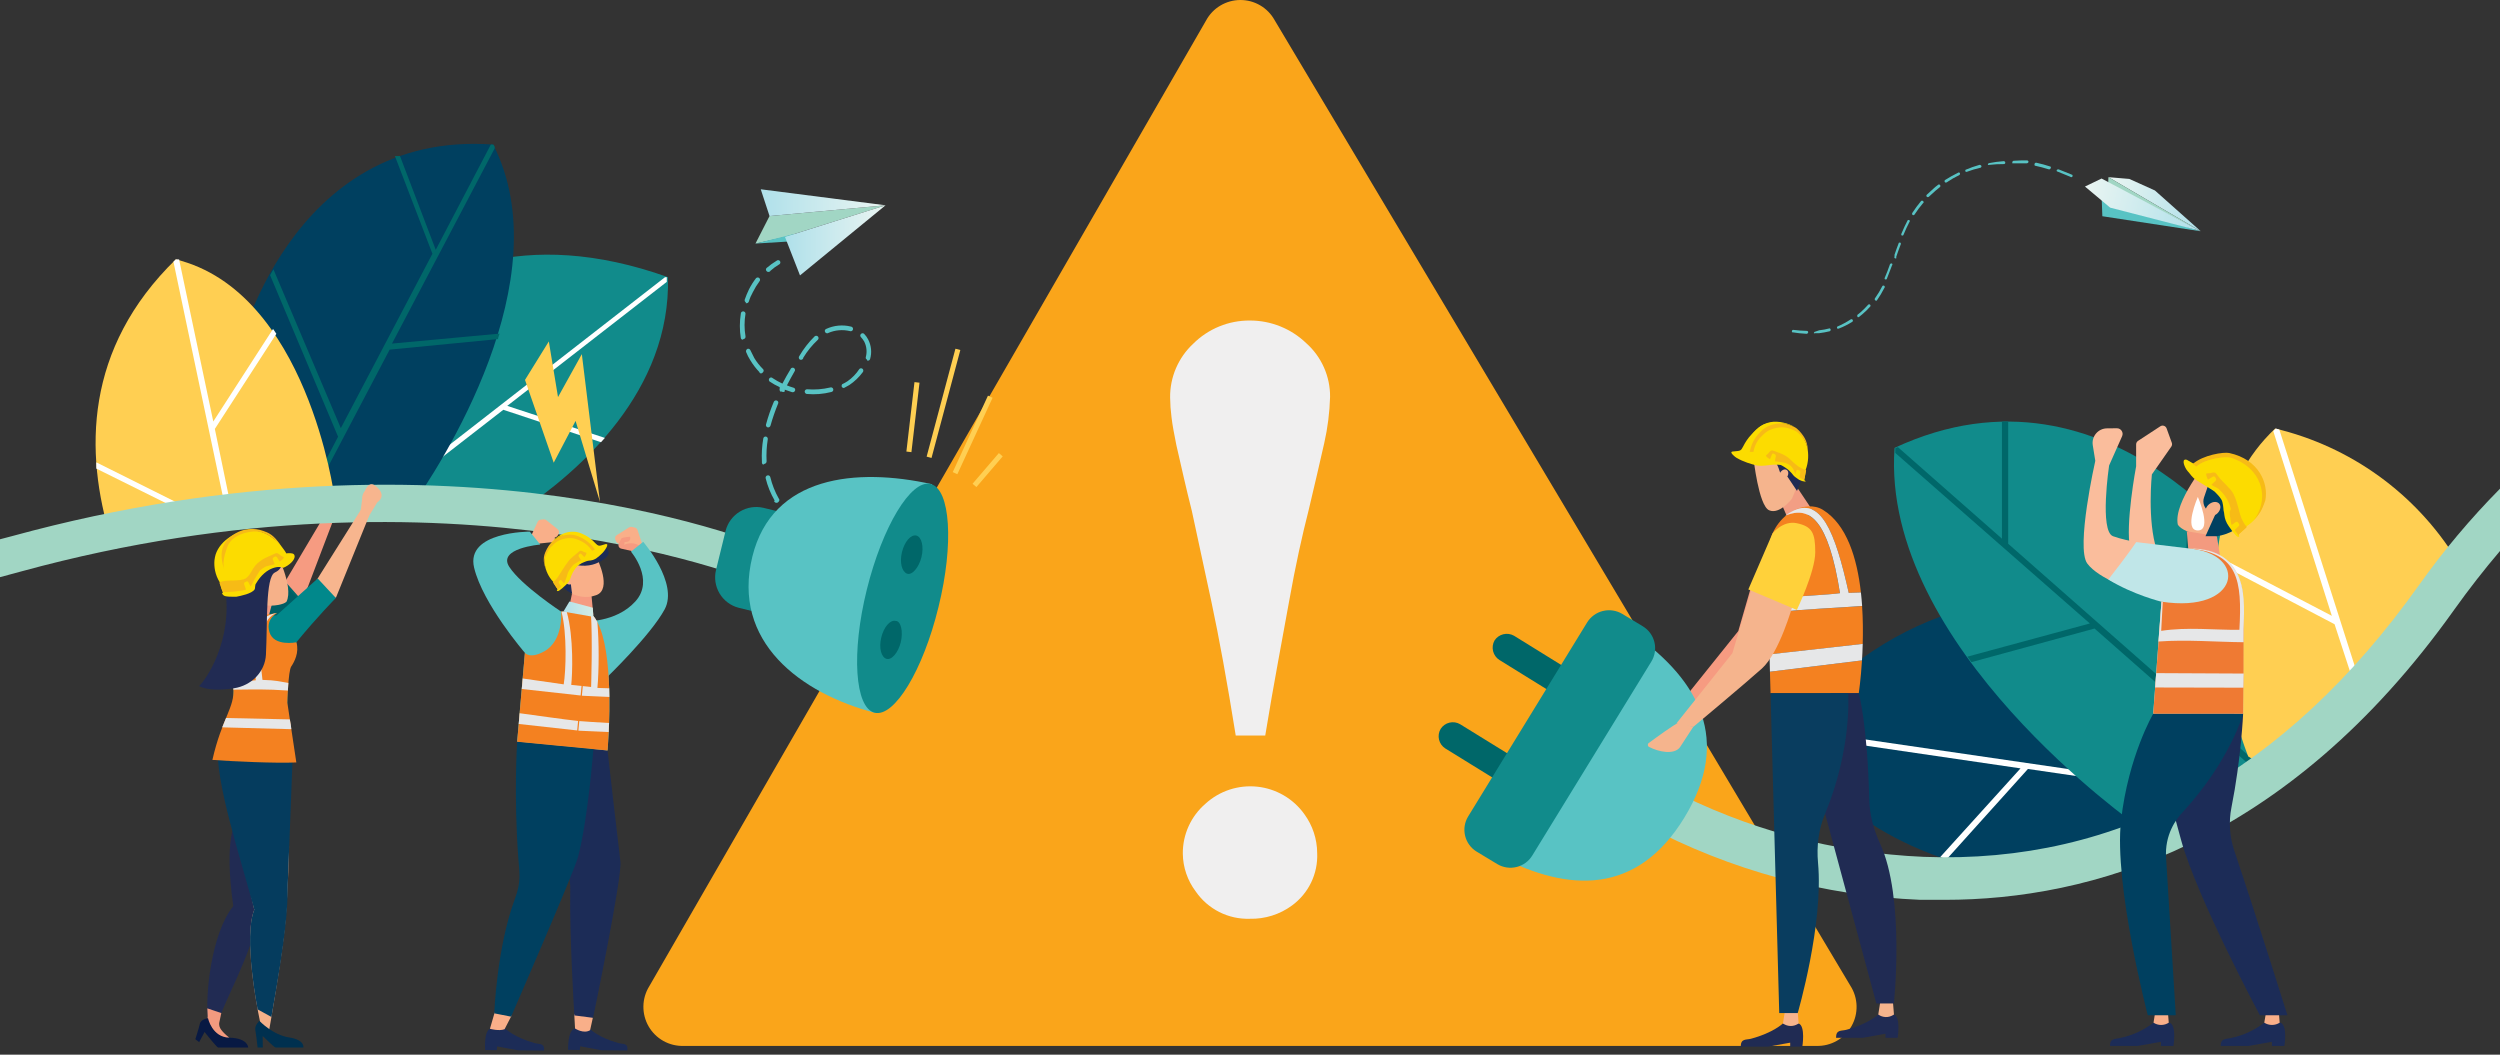 <svg width="128" height="54" viewBox="0 0 128 54" fill="none" xmlns="http://www.w3.org/2000/svg">
<rect x="0" y="0" width="128" height="54" fill="#333333" stroke="none"/>
<path d="M61.75 1.051L33.24 50.501C33.05 50.808 32.947 51.161 32.942 51.522C32.937 51.883 33.029 52.239 33.209 52.551C33.39 52.864 33.652 53.122 33.967 53.298C34.282 53.474 34.639 53.561 35 53.551H93C93.364 53.561 93.724 53.472 94.04 53.293C94.357 53.114 94.62 52.852 94.799 52.535C94.978 52.219 95.067 51.859 95.056 51.495C95.046 51.131 94.937 50.777 94.74 50.471L65.26 1.031C65.086 0.717 64.831 0.455 64.521 0.274C64.211 0.093 63.858 -0.002 63.499 3.24759e-05C63.14 0.002 62.788 0.101 62.48 0.286C62.173 0.471 61.92 0.735 61.75 1.051Z" fill="#FAA51A"/>
<path d="M67 26.131C66.68 27.381 66.33 28.941 66 30.801C65.67 32.661 65.22 34.951 64.78 37.661H63.27C62.83 34.921 62.42 32.661 62.02 30.791C61.62 28.921 61.29 27.401 61.02 26.151C60.87 25.571 60.74 25.001 60.61 24.451L60.23 22.791C60.12 22.231 60.03 21.791 59.98 21.351C59.937 21.019 59.914 20.685 59.91 20.351C59.905 19.836 60.007 19.325 60.21 18.852C60.414 18.378 60.713 17.952 61.09 17.601C61.472 17.22 61.926 16.918 62.425 16.714C62.925 16.509 63.46 16.406 64 16.411C65.074 16.41 66.106 16.826 66.88 17.571C67.268 17.916 67.577 18.34 67.787 18.814C67.998 19.288 68.104 19.802 68.1 20.321C68.077 21.119 67.977 21.913 67.8 22.691C67.58 23.661 67.32 24.791 67 26.131ZM60.56 43.711C60.555 43.225 60.656 42.745 60.857 42.303C61.057 41.86 61.352 41.467 61.72 41.151C62.075 40.826 62.494 40.581 62.951 40.43C63.408 40.28 63.891 40.228 64.369 40.278C64.847 40.328 65.309 40.479 65.725 40.721C66.141 40.963 66.5 41.29 66.78 41.681C67.206 42.261 67.437 42.961 67.44 43.681C67.462 44.199 67.356 44.715 67.131 45.183C66.906 45.65 66.569 46.055 66.15 46.361C65.525 46.821 64.766 47.06 63.99 47.041C63.448 47.059 62.91 46.94 62.426 46.695C61.942 46.451 61.527 46.088 61.22 45.641C60.8 45.084 60.569 44.408 60.56 43.711Z" fill="#F0EFEF"/>
<path d="M107.44 44.091H107.3C108.051 44.044 108.796 43.937 109.53 43.771C110.329 43.446 111.107 43.072 111.86 42.651C112.25 42.381 112.63 42.101 113 41.821L117 35.331C117 35.331 103.33 23.531 91.33 37.411C94.07 42.501 99.58 44.411 104.06 45.031C105.117 44.506 106.264 44.187 107.44 44.091Z" fill="#004060"/>
<path d="M91.34 37.411L91.47 37.271L108.47 39.751L102.68 30.751H103.03L108.89 39.791L113.8 40.501L113.61 40.801L103.83 39.371L99.67 43.991L99.34 43.881L103.45 39.341L91.45 37.581L91.35 37.411H91.34Z" fill="white"/>
<path d="M109.46 42.301L112.66 42.081C114.395 40.775 116.029 39.341 117.55 37.791L115.87 29.271C115.87 29.271 108.17 17.731 97 22.931C96.28 33.101 109.46 42.301 109.46 42.301Z" fill="#118B8B"/>
<path d="M100.73 33.621L100.94 33.901L107.24 32.181L115.66 39.591L115.9 39.371L112 35.931L112.35 25.431L112.04 25.171L111.69 35.651L102.82 27.841V21.581H102.5V27.581L97.17 22.891L97.04 22.951C97.035 23.031 97.035 23.111 97.04 23.191L107 31.921L100.73 33.621Z" fill="#006769"/>
<path d="M116 39.271C116.78 38.541 117.54 37.781 118.28 37.001C120.16 34.901 121.95 32.721 123.77 30.581C124.366 29.865 125.036 29.215 125.77 28.641C123.684 25.269 120.347 22.86 116.49 21.941C110.55 27.511 115.11 38.731 115.11 38.731L116 39.271Z" fill="#FFCF52"/>
<path d="M120.39 34.591L120.63 34.311L116.7 21.991L116.52 21.941L116.39 22.071L119.39 31.531L113.53 28.471V28.811L119.53 31.961L120.39 34.591Z" fill="white"/>
<path d="M89 32.311L89.63 30.131C90.183 30.203 90.61 29.623 90.73 29.141L92.14 29.801C91.846 30.978 91.312 32.081 90.57 33.041C89.65 33.861 86.68 36.131 86.68 36.131L86.12 35.901L89 32.311Z" fill="#F69B81"/>
<path d="M86 36.031C85.856 36.195 85.669 36.316 85.46 36.381C85.12 36.521 84.34 36.601 84.59 36.901C84.87 36.956 85.147 37.026 85.42 37.111C85.713 37.081 85.987 36.954 86.2 36.751L86.72 36.161C86.72 36.161 86.66 35.781 86.66 35.761H86.49C86.34 35.873 86.175 35.964 86 36.031Z" fill="#F69B81"/>
<path d="M85.89 36.221H86.04L86.59 36.071C86.558 35.986 86.521 35.902 86.48 35.821L85.22 35.911C85.22 35.911 85.16 36.061 85.42 36.131C85.57 36.188 85.729 36.218 85.89 36.221Z" fill="#F69B81"/>
<path d="M110.26 52.361C109.76 52.747 109.179 53.014 108.56 53.141C108.31 53.211 108.03 53.141 108.03 53.551H109.45L110.64 53.341V53.551H111.28C111.28 53.551 111.46 52.501 111.08 52.361H110.26Z" fill="#1C2C57"/>
<path d="M110.38 51.611L110.26 52.361C110.376 52.437 110.511 52.478 110.65 52.478C110.789 52.478 110.924 52.437 111.04 52.361L110.98 51.611H110.38Z" fill="#F9AF89"/>
<path d="M115.93 52.361C115.435 52.748 114.856 53.015 114.24 53.141C113.98 53.211 113.7 53.141 113.7 53.551H115.13L116.32 53.341V53.551H116.96C116.96 53.551 117.14 52.501 116.76 52.361H115.93Z" fill="#1C2C57"/>
<path d="M116.06 51.611L115.93 52.361C116.048 52.437 116.185 52.477 116.325 52.477C116.465 52.477 116.602 52.437 116.72 52.361L116.66 51.611H116.06Z" fill="#F9AF89"/>
<path d="M128 25.021C126.486 26.553 125.098 28.205 123.85 29.961C117 39.581 108.48 44.261 98.5 43.871C93.913 43.676 89.427 42.471 85.36 40.341L84.24 42.251C88.588 44.564 93.4 45.869 98.32 46.071C98.733 46.071 99.153 46.071 99.58 46.071C106.94 46.071 117.04 43.331 125.66 31.211C126.413 30.158 127.193 29.158 128 28.211V25.021Z" fill="#A1D6C4"/>
<path d="M78.24 40.071C78.138 40.234 77.977 40.352 77.791 40.399C77.604 40.445 77.406 40.417 77.24 40.321L74 38.321C73.838 38.218 73.723 38.056 73.678 37.869C73.633 37.683 73.663 37.486 73.76 37.321C73.863 37.159 74.025 37.044 74.212 36.999C74.398 36.954 74.595 36.983 74.76 37.081L78 39.081C78.081 39.13 78.151 39.195 78.207 39.271C78.263 39.348 78.303 39.434 78.325 39.526C78.347 39.618 78.351 39.714 78.337 39.807C78.322 39.901 78.289 39.99 78.24 40.071Z" fill="#006769"/>
<path d="M81 35.561C80.894 35.719 80.731 35.831 80.546 35.874C80.36 35.916 80.165 35.887 80 35.791L76.77 33.791C76.608 33.688 76.493 33.527 76.446 33.341C76.4 33.155 76.426 32.958 76.52 32.791C76.625 32.631 76.787 32.517 76.972 32.473C77.158 32.428 77.354 32.456 77.52 32.551L80.75 34.551C80.916 34.653 81.036 34.816 81.082 35.005C81.129 35.194 81.1 35.394 81 35.561Z" fill="#006769"/>
<path d="M76.8 43.861C80.28 45.661 83.8 45.861 86.24 41.861C88.68 37.861 86.96 34.861 83.77 32.541L76.8 43.861Z" fill="#58C3C4"/>
<path d="M76.66 44.241L75.6 43.601C75.305 43.419 75.093 43.127 75.013 42.79C74.932 42.452 74.989 42.097 75.17 41.801L81.26 31.871C81.442 31.576 81.733 31.364 82.07 31.282C82.407 31.2 82.762 31.253 83.06 31.431L84.12 32.071C84.415 32.253 84.627 32.545 84.707 32.882C84.788 33.219 84.731 33.575 84.55 33.871L78.46 43.791C78.371 43.939 78.255 44.068 78.116 44.171C77.978 44.273 77.821 44.348 77.653 44.389C77.486 44.431 77.312 44.44 77.142 44.414C76.971 44.389 76.808 44.33 76.66 44.241Z" fill="#118B8B"/>
<path d="M112.68 11.841L110.33 9.751L109.02 9.161L107.95 9.071L112.68 11.841Z" fill="url(#paint0_linear_19_17725)"/>
<path d="M112.68 11.841L107.94 9.401L107.95 9.071" fill="#A1D6C4"/>
<path d="M107.6 10.231L107.61 10.241L107.64 11.071L112.67 11.841L107.6 10.231Z" fill="#58C3C4"/>
<path d="M106.75 9.551L107.6 9.141L112.65 11.821L108.04 10.631L106.75 9.551Z" fill="url(#paint1_linear_19_17725)"/>
<path d="M93.14 16.911C93.322 16.892 93.503 16.859 93.68 16.811C93.695 16.817 93.709 16.827 93.718 16.84C93.727 16.854 93.732 16.87 93.732 16.886C93.732 16.902 93.727 16.918 93.718 16.932C93.709 16.945 93.695 16.955 93.68 16.961C93.499 17.005 93.315 17.038 93.13 17.061H92.93C92.921 17.065 92.91 17.068 92.9 17.068C92.89 17.068 92.879 17.065 92.87 17.061C92.87 17.041 92.877 17.022 92.89 17.008C92.903 16.993 92.921 16.983 92.94 16.981L93.14 16.911Z" fill="#58C3C4"/>
<path d="M105.4 8.671L106.1 8.951C106.111 8.965 106.118 8.983 106.118 9.001C106.118 9.019 106.111 9.037 106.1 9.051C106.093 9.058 106.086 9.063 106.077 9.066C106.069 9.07 106.059 9.072 106.05 9.072C106.041 9.072 106.031 9.07 106.023 9.066C106.014 9.063 106.007 9.058 106 9.051L105.31 8.771C105.303 8.761 105.299 8.748 105.299 8.736C105.299 8.723 105.303 8.711 105.31 8.701C105.321 8.688 105.335 8.678 105.351 8.673C105.367 8.668 105.384 8.667 105.4 8.671Z" fill="#58C3C4"/>
<path d="M104.17 8.451C104.166 8.442 104.163 8.431 104.163 8.421C104.163 8.411 104.166 8.4 104.17 8.391C104.175 8.371 104.187 8.354 104.203 8.343C104.22 8.332 104.24 8.328 104.26 8.331C104.507 8.385 104.75 8.452 104.99 8.531C105.001 8.544 105.006 8.559 105.006 8.576C105.006 8.592 105.001 8.608 104.99 8.621C104.983 8.639 104.971 8.653 104.954 8.662C104.938 8.671 104.918 8.675 104.9 8.671C104.65 8.591 104.41 8.531 104.18 8.481L104.17 8.451Z" fill="#58C3C4"/>
<path d="M94.76 16.351C94.769 16.346 94.778 16.343 94.787 16.343C94.797 16.341 94.807 16.342 94.816 16.345C94.826 16.348 94.834 16.353 94.842 16.359C94.849 16.365 94.855 16.372 94.86 16.381C94.865 16.39 94.868 16.399 94.868 16.409C94.869 16.418 94.868 16.428 94.866 16.437C94.863 16.446 94.858 16.455 94.852 16.463C94.846 16.47 94.838 16.476 94.83 16.481C94.615 16.616 94.387 16.73 94.15 16.821C94.138 16.828 94.124 16.832 94.11 16.832C94.096 16.832 94.082 16.828 94.07 16.821C94.059 16.807 94.052 16.789 94.052 16.771C94.052 16.753 94.059 16.735 94.07 16.721C94.31 16.618 94.541 16.494 94.76 16.351Z" fill="#58C3C4"/>
<path d="M95.11 16.211C95.103 16.204 95.098 16.197 95.094 16.188C95.091 16.179 95.089 16.17 95.089 16.161C95.089 16.152 95.091 16.142 95.094 16.134C95.098 16.125 95.103 16.117 95.11 16.111L95.27 15.981C95.404 15.862 95.531 15.735 95.65 15.601C95.656 15.594 95.664 15.589 95.673 15.585C95.681 15.582 95.691 15.58 95.7 15.58C95.709 15.58 95.719 15.582 95.727 15.585C95.736 15.589 95.743 15.594 95.75 15.601C95.757 15.607 95.762 15.615 95.766 15.624C95.769 15.632 95.771 15.642 95.771 15.651C95.771 15.66 95.769 15.669 95.766 15.678C95.762 15.687 95.757 15.694 95.75 15.701C95.627 15.841 95.493 15.971 95.35 16.091L95.19 16.221C95.183 16.228 95.176 16.233 95.167 16.236C95.159 16.24 95.149 16.242 95.14 16.242C95.131 16.242 95.121 16.24 95.113 16.236C95.104 16.233 95.097 16.228 95.09 16.221L95.11 16.211Z" fill="#58C3C4"/>
<path d="M96 15.361C95.989 15.348 95.984 15.332 95.984 15.316C95.984 15.3 95.989 15.284 96 15.271C96.143 15.071 96.27 14.86 96.38 14.641C96.386 14.634 96.394 14.629 96.403 14.625C96.412 14.622 96.421 14.62 96.43 14.62C96.439 14.62 96.448 14.622 96.457 14.625C96.466 14.629 96.474 14.634 96.48 14.641C96.487 14.648 96.492 14.655 96.496 14.664C96.499 14.672 96.501 14.682 96.501 14.691C96.501 14.7 96.499 14.71 96.496 14.718C96.492 14.727 96.487 14.734 96.48 14.741C96.366 14.967 96.236 15.184 96.09 15.391C96.074 15.398 96.056 15.399 96.039 15.393C96.022 15.388 96.008 15.376 96 15.361Z" fill="#58C3C4"/>
<path d="M99.31 9.591L99.09 9.771L98.76 10.071C98.745 10.085 98.725 10.093 98.705 10.093C98.684 10.093 98.665 10.085 98.65 10.071C98.643 10.064 98.638 10.057 98.635 10.048C98.631 10.039 98.629 10.03 98.629 10.021C98.629 10.012 98.631 10.002 98.635 9.994C98.638 9.985 98.643 9.977 98.65 9.971L98.99 9.661C99.062 9.592 99.139 9.529 99.22 9.471C99.227 9.463 99.235 9.456 99.244 9.451C99.254 9.447 99.264 9.444 99.275 9.444C99.286 9.444 99.296 9.447 99.306 9.451C99.315 9.456 99.323 9.463 99.33 9.471C99.337 9.48 99.343 9.49 99.346 9.501C99.349 9.512 99.35 9.524 99.348 9.536C99.346 9.547 99.341 9.558 99.335 9.567C99.328 9.577 99.32 9.585 99.31 9.591Z" fill="#58C3C4"/>
<path d="M98.46 10.401C98.301 10.588 98.154 10.785 98.02 10.991C98.013 10.999 98.005 11.006 97.996 11.011C97.986 11.015 97.976 11.018 97.965 11.018C97.954 11.018 97.944 11.015 97.934 11.011C97.925 11.006 97.917 10.999 97.91 10.991C97.901 10.978 97.896 10.962 97.896 10.946C97.896 10.93 97.901 10.914 97.91 10.901C98.049 10.689 98.199 10.486 98.36 10.291C98.374 10.28 98.392 10.274 98.41 10.274C98.429 10.275 98.446 10.281 98.46 10.293C98.474 10.304 98.484 10.32 98.487 10.338C98.491 10.356 98.488 10.375 98.48 10.391L98.46 10.401Z" fill="#58C3C4"/>
<path d="M100.32 8.961C100.098 9.069 99.884 9.192 99.68 9.331C99.666 9.342 99.648 9.348 99.63 9.348C99.612 9.348 99.594 9.342 99.58 9.331C99.568 9.315 99.561 9.296 99.561 9.276C99.561 9.256 99.568 9.237 99.58 9.221C99.793 9.086 100.013 8.962 100.24 8.851C100.247 8.844 100.254 8.839 100.263 8.835C100.271 8.832 100.281 8.83 100.29 8.83C100.299 8.83 100.309 8.832 100.317 8.835C100.326 8.839 100.333 8.844 100.34 8.851C100.352 8.868 100.356 8.889 100.352 8.91C100.349 8.931 100.337 8.949 100.32 8.961Z" fill="#58C3C4"/>
<path d="M101.86 8.441C101.834 8.451 101.806 8.451 101.78 8.441C101.777 8.421 101.781 8.401 101.792 8.384C101.804 8.368 101.821 8.356 101.84 8.351C102.088 8.303 102.338 8.269 102.59 8.251C102.61 8.251 102.629 8.258 102.643 8.271C102.658 8.284 102.668 8.301 102.67 8.321C102.671 8.331 102.671 8.341 102.668 8.351C102.665 8.36 102.66 8.369 102.653 8.377C102.647 8.385 102.639 8.391 102.629 8.395C102.62 8.399 102.61 8.401 102.6 8.401C102.353 8.399 102.106 8.413 101.86 8.441Z" fill="#58C3C4"/>
<path d="M97 13.211C96.993 13.199 96.989 13.185 96.989 13.171C96.989 13.157 96.993 13.143 97 13.131V13.041C97.07 12.841 97.14 12.631 97.22 12.431C97.233 12.422 97.249 12.417 97.265 12.417C97.281 12.417 97.297 12.422 97.31 12.431C97.32 12.446 97.325 12.463 97.325 12.481C97.325 12.499 97.32 12.516 97.31 12.531C97.23 12.731 97.16 12.941 97.09 13.141V13.231C97.075 13.236 97.058 13.237 97.042 13.233C97.026 13.23 97.012 13.222 97 13.211Z" fill="#58C3C4"/>
<path d="M100.72 8.791C100.708 8.798 100.694 8.802 100.68 8.802C100.666 8.802 100.652 8.798 100.64 8.791C100.629 8.777 100.622 8.759 100.622 8.741C100.622 8.723 100.629 8.705 100.64 8.691C100.871 8.593 101.108 8.509 101.35 8.441C101.371 8.439 101.392 8.444 101.41 8.455C101.428 8.466 101.442 8.482 101.45 8.501C101.453 8.521 101.449 8.541 101.438 8.558C101.426 8.574 101.409 8.586 101.39 8.591C101.162 8.641 100.938 8.708 100.72 8.791Z" fill="#58C3C4"/>
<path d="M96.87 13.491C96.877 13.497 96.882 13.505 96.886 13.514C96.889 13.522 96.891 13.532 96.891 13.541C96.891 13.55 96.889 13.559 96.886 13.568C96.882 13.577 96.877 13.584 96.87 13.591C96.77 13.861 96.68 14.081 96.6 14.291C96.586 14.302 96.568 14.309 96.55 14.309C96.532 14.309 96.514 14.302 96.5 14.291C96.493 14.281 96.489 14.268 96.489 14.256C96.489 14.243 96.493 14.231 96.5 14.221C96.59 14.021 96.67 13.801 96.77 13.521C96.782 13.507 96.798 13.497 96.816 13.492C96.833 13.486 96.852 13.486 96.87 13.491Z" fill="#58C3C4"/>
<path d="M92.51 16.941C92.519 16.941 92.528 16.943 92.537 16.946C92.545 16.95 92.553 16.955 92.559 16.961C92.566 16.968 92.571 16.976 92.575 16.984C92.578 16.993 92.58 17.002 92.58 17.011C92.578 17.031 92.569 17.05 92.554 17.065C92.54 17.08 92.52 17.089 92.5 17.091C92.249 17.078 91.998 17.051 91.75 17.011C91.746 17.002 91.743 16.991 91.743 16.981C91.743 16.971 91.746 16.96 91.75 16.951C91.749 16.941 91.751 16.931 91.755 16.922C91.76 16.913 91.766 16.905 91.774 16.899C91.782 16.893 91.791 16.89 91.801 16.888C91.811 16.887 91.821 16.888 91.83 16.891C92.056 16.919 92.283 16.936 92.51 16.941Z" fill="#58C3C4"/>
<path d="M97.76 11.271C97.767 11.277 97.772 11.285 97.776 11.294C97.779 11.302 97.781 11.312 97.781 11.321C97.781 11.33 97.779 11.339 97.776 11.348C97.772 11.357 97.767 11.364 97.76 11.371C97.66 11.571 97.55 11.791 97.45 12.041C97.444 12.048 97.436 12.053 97.427 12.056C97.418 12.06 97.409 12.062 97.4 12.062C97.391 12.062 97.382 12.06 97.373 12.056C97.364 12.053 97.356 12.048 97.35 12.041C97.345 12.03 97.343 12.018 97.343 12.006C97.343 11.994 97.345 11.982 97.35 11.971C97.46 11.711 97.56 11.491 97.67 11.281C97.682 11.27 97.697 11.264 97.713 11.262C97.73 11.26 97.746 11.263 97.76 11.271Z" fill="#58C3C4"/>
<path d="M103.53 8.211H103.79C103.809 8.213 103.827 8.223 103.84 8.238C103.853 8.252 103.86 8.271 103.86 8.291C103.854 8.31 103.842 8.328 103.826 8.34C103.81 8.353 103.79 8.36 103.77 8.361H103.52H103.03C103.03 8.361 103.03 8.361 103.03 8.311C103.03 8.29 103.038 8.269 103.053 8.254C103.068 8.239 103.089 8.231 103.11 8.231L103.53 8.211Z" fill="#58C3C4"/>
<path d="M34.2 14.191C19.42 8.921 14.26 23.431 14.26 23.431L19.49 26.301C21.686 26.301 25.5 26.301 26.438 26.301C29.779 24.08 34.35 19.978 34.2 14.191Z" fill="#118B8B"/>
<path d="M34.2 14.191H34.05L22.48 23.191L22.98 14.081L22.7 14.201L22.19 23.411L18.85 26.011L19.11 26.151L25.77 20.981L30.77 22.641L30.97 22.421L25.97 20.781L34.14 14.431V14.191H34.2Z" fill="white"/>
<path d="M25.25 7.401C14.77 6.641 12.14 18.161 12.14 18.161L13.57 26.471C14.033 26.394 14.501 26.357 14.97 26.361C15.396 26.363 15.819 26.438 16.22 26.581C17.77 26.431 19.31 26.281 20.86 26.231C22.62 23.791 28.75 14.261 25.25 7.401Z" fill="#004060"/>
<path d="M20.07 17.591L25.33 7.591C25.33 7.531 25.33 7.461 25.25 7.401H25.13L22.31 12.791L20.48 7.991H20.34H20.22L22.14 12.991L17.45 21.921L14 13.791C13.94 13.891 13.88 13.991 13.83 14.091L17.31 22.361L15.18 26.421C15.277 26.416 15.373 26.416 15.47 26.421L19.95 17.901L25.5 17.361C25.5 17.271 25.56 17.171 25.58 17.081L20.07 17.591Z" fill="#006769"/>
<path d="M8.83 27.181C9.607 26.868 10.444 26.734 11.28 26.791H11.57C11.763 26.776 11.957 26.776 12.15 26.791H12.26C13.136 26.466 14.067 26.32 15 26.361C15.426 26.363 15.849 26.438 16.25 26.581H16.36L17.12 25.421C17.12 25.421 15.73 14.931 9 13.281C4.32 17.841 4.32 23.161 5.68 27.591C6.673 27.168 7.762 27.027 8.83 27.181Z" fill="#FFCF52"/>
<path d="M12 26.791L11 21.961L14.15 17.091L13.98 16.841L10.92 21.581L9.17 13.281H9.02H9L8.88 13.401L11.7 26.791H12Z" fill="white"/>
<path d="M11.18 26.791L4.93 23.671C4.93 23.771 4.93 23.881 4.93 23.991L10.57 26.791C10.77 26.791 11 26.791 11.18 26.791Z" fill="white"/>
<path d="M46.821 19.564L46.407 23.12L46.665 23.15L47.079 19.594L46.821 19.564Z" fill="#FFCF52"/>
<path d="M48.918 17.854L47.443 23.38L47.694 23.447L49.169 17.921L48.918 17.854Z" fill="#FFCF52"/>
<path d="M50.584 20.257L48.78 24.172L49.016 24.28L50.82 20.366L50.584 20.257Z" fill="#FFCF52"/>
<path d="M51.142 23.197L49.795 24.769L49.992 24.938L51.339 23.366L51.142 23.197Z" fill="#FFCF52"/>
<path d="M17.11 26.511L15.5 30.741L14.48 29.981L16.76 26.141L17.11 26.511Z" fill="#F69B81"/>
<path d="M16.91 25.241C16.809 25.365 16.759 25.522 16.77 25.681L16.7 26.291L16.78 26.391L17.07 26.641L17.53 25.841C17.53 25.841 18.09 25.481 17.39 24.961C17.356 24.939 17.316 24.927 17.275 24.927C17.234 24.927 17.194 24.939 17.16 24.961C17.046 25.021 16.957 25.121 16.91 25.241Z" fill="#F69B81"/>
<path d="M13.55 33.791C14.266 32.836 14.918 31.833 15.5 30.791L14.62 29.791L13.55 30.991V33.791Z" fill="#006769"/>
<path d="M0.61 27.451L0 27.611V29.551L1.11 29.251C23.28 23.191 39.11 29.941 39.25 30.011L40 28.291C39.35 28.001 23.46 21.201 0.61 27.451Z" fill="#A1D6C4"/>
<path d="M43.49 32.501L37.83 31.121C37.419 31.017 37.065 30.755 36.846 30.392C36.627 30.028 36.56 29.593 36.66 29.181L37.15 27.181C37.254 26.769 37.516 26.415 37.879 26.194C38.242 25.974 38.676 25.904 39.09 26.001L44.75 27.391C45.16 27.493 45.514 27.753 45.733 28.114C45.953 28.476 46.02 28.91 45.92 29.321L45.43 31.321C45.328 31.734 45.067 32.09 44.703 32.311C44.34 32.532 43.904 32.6 43.49 32.501Z" fill="#118B8B"/>
<path d="M47.72 24.791C43.85 23.931 39.54 24.351 38.52 28.501C37.45 32.851 40.98 35.501 44.81 36.501L47.72 24.791Z" fill="#58C3C4"/>
<path d="M48.05 31.081C47.26 34.321 45.79 36.741 44.78 36.491C43.77 36.241 43.58 33.421 44.38 30.191C45.18 26.961 46.64 24.531 47.65 24.781C48.66 25.031 48.85 27.851 48.05 31.081Z" fill="#118B8B"/>
<path d="M46.92 27.421C46.64 27.351 46.31 27.731 46.18 28.271C46.05 28.811 46.18 29.271 46.44 29.371C46.7 29.471 47.05 29.051 47.18 28.521C47.31 27.991 47.19 27.491 46.92 27.421Z" fill="#006769"/>
<path d="M45.86 31.791C45.58 31.721 45.25 32.101 45.12 32.641C44.99 33.181 45.12 33.641 45.38 33.731C45.64 33.821 45.99 33.421 46.12 32.881C46.25 32.341 46.13 31.791 45.86 31.791Z" fill="#006769"/>
<g clip-path="url(#clip0_19_17725)">
<path d="M30.192 52.669C30.192 52.669 30.612 53.118 31.669 53.406C31.903 53.47 32.174 53.391 32.119 53.787C31.607 53.781 30.789 53.772 30.789 53.772L29.709 53.57L29.683 53.76L29.086 53.752C29.086 53.752 29.054 52.781 29.419 52.66C29.742 52.663 30.192 52.669 30.192 52.669Z" fill="#1C2C57"/>
<path d="M30.36 52.08L30.213 52.746C29.881 52.952 29.442 52.658 29.442 52.658L29.401 51.91L30.362 52.08H30.36Z" fill="#F9AF89"/>
<path d="M31.106 38.422C31.106 38.422 31.666 43.335 31.765 44.116C31.865 44.897 30.365 52.113 30.365 52.113L29.406 51.989C29.406 51.989 29.153 47.93 29.197 45.534C29.212 44.687 28.834 43.74 28.347 43.024C26.298 40.017 26.478 37.978 26.478 37.978L31.106 38.422Z" fill="#1C2C57"/>
<path d="M32.877 27.848L32.642 27.136C32.621 27.074 32.568 27.027 32.504 27.012L32.351 26.977C32.303 26.966 32.251 26.976 32.209 27.001L31.581 27.396C31.507 27.442 31.475 27.533 31.503 27.616L31.533 27.704C31.548 27.751 31.581 27.789 31.625 27.811L32.456 28.237L32.875 27.849L32.877 27.848Z" fill="#F9AF89"/>
<path d="M32.456 28.236L31.807 28.091C31.694 28.065 31.633 27.941 31.683 27.835L31.809 27.576C31.842 27.506 32.257 27.48 32.257 27.48C32.257 27.48 32.359 27.767 31.975 27.754C31.989 27.805 31.948 27.896 31.948 27.896C31.948 27.896 32.354 27.677 32.759 27.955L32.456 28.236Z" fill="#F69B81"/>
<path d="M32.933 27.742C32.933 27.742 34.751 29.856 34.032 31.195C33.312 32.533 31.022 34.731 31.022 34.731L29.869 31.811C29.869 31.811 31.516 31.908 32.528 30.796C33.541 29.683 32.304 28.242 32.304 28.242L32.934 27.74L32.933 27.742Z" fill="#58C3C4"/>
<path d="M27.213 27.397L27.527 26.716C27.556 26.657 27.612 26.616 27.678 26.608L27.834 26.592C27.884 26.587 27.934 26.601 27.972 26.633L28.551 27.095C28.619 27.149 28.642 27.245 28.604 27.323L28.565 27.406C28.544 27.45 28.507 27.485 28.46 27.502L27.587 27.831L27.215 27.397H27.213Z" fill="#F9AF89"/>
<path d="M27.587 27.831L28.248 27.761C28.365 27.749 28.439 27.631 28.4 27.523L28.304 27.251C28.278 27.178 27.869 27.104 27.869 27.104C27.869 27.104 27.736 27.379 28.118 27.406C28.098 27.455 28.128 27.551 28.128 27.551C28.128 27.551 27.75 27.288 27.316 27.518L27.586 27.831H27.587Z" fill="#F9AF89"/>
<path d="M30.122 31.308C31.657 32.272 31.106 38.422 31.106 38.422L26.478 37.978L26.875 33.426C26.875 33.426 24.716 30.921 24.274 29.064C23.831 27.207 27.127 27.22 27.127 27.22L27.66 27.881C27.66 27.881 25.453 28.065 26.075 29.023C26.698 29.983 28.73 31.314 28.73 31.314L30.122 31.308Z" fill="#58C3C4"/>
<path d="M25.878 52.667C25.878 52.667 26.321 53.118 27.387 53.41C27.622 53.473 27.887 53.394 27.856 53.792C27.347 53.786 26.535 53.778 26.535 53.778L25.451 53.576L25.436 53.768L24.842 53.762C24.842 53.762 24.754 52.784 25.112 52.661C25.433 52.664 25.88 52.669 25.88 52.669L25.878 52.667Z" fill="#1C2C57"/>
<path d="M26.194 51.997L25.834 52.696C25.547 52.805 25.084 52.674 25.084 52.674L25.33 51.827L26.194 51.997Z" fill="#F9AF89"/>
<path d="M29.109 31.238L29.291 30.376L30.282 30.463L30.378 31.482C30.378 31.482 30.365 31.495 30.359 31.503C29.972 31.322 29.538 31.229 29.109 31.238Z" fill="#F69B81"/>
<path d="M28.71 28.712L29 30.055C29.134 30.028 29.238 30.16 29.232 30.291C29.251 30.32 29.265 30.353 29.271 30.388C29.533 30.518 29.995 30.667 30.527 30.472C31.36 30.169 30.571 28.596 30.571 28.596L28.709 28.712H28.71Z" fill="#F9AF89"/>
<path d="M28.165 29.46C27.862 28.874 28.203 28.177 28.395 27.968C28.691 27.65 29.566 27.412 29.906 27.512C30.245 27.613 30.251 27.866 30.368 27.952C30.486 28.039 30.985 28 30.985 28C31.533 28.423 30.653 28.786 30.653 28.786C30.653 28.786 30.186 29.075 29.48 28.922C29.383 28.901 29.278 28.939 29.233 29.026C29.11 29.268 29.292 30.398 29.292 30.398L29.041 30.25C29.041 30.25 28.209 29.547 28.163 29.458L28.165 29.46Z" fill="#1C2C57"/>
<path d="M28.978 29.827C29.039 29.927 29.169 29.957 29.269 29.897C29.369 29.836 29.4 29.706 29.339 29.606C29.278 29.507 29.148 29.477 29.048 29.537C28.948 29.597 28.918 29.727 28.978 29.827Z" fill="#F9AF89"/>
<path d="M30.381 38.353C30.381 38.353 30.106 41.946 29.594 43.877C29.378 44.689 26.168 52.053 26.168 52.053L25.306 51.883C25.306 51.883 25.434 48.504 26.366 46.013C26.695 45.133 26.594 44.683 26.539 43.947C26.298 40.728 26.478 37.978 26.478 37.978L30.381 38.353Z" fill="#004060"/>
<path d="M26.478 37.978L31.106 38.424C31.106 38.424 31.139 38.054 31.165 37.479C31.174 37.337 31.178 37.183 31.184 37.017C31.198 36.62 31.206 36.162 31.198 35.683C31.198 35.538 31.194 35.388 31.189 35.24C31.148 33.972 30.997 32.629 30.583 31.85C30.489 31.669 30.378 31.518 30.251 31.408C30.21 31.367 30.166 31.335 30.122 31.306L29.113 31.312H28.747H28.73C28.73 31.312 28.865 32.796 27.862 33.351C27.122 33.761 26.875 33.425 26.875 33.425L26.762 34.735L26.713 35.273L26.606 36.515L26.559 37.067L26.478 37.977V37.978Z" fill="#F48120"/>
<path fill-rule="evenodd" clip-rule="evenodd" d="M29.839 35.128L30.265 35.173C30.265 35.173 30.345 32.654 30.253 31.409C30.378 31.518 30.491 31.669 30.584 31.852C30.674 32.825 30.671 34.335 30.587 35.222L31.191 35.241C31.197 35.389 31.2 35.538 31.2 35.684L29.792 35.621L29.839 35.13V35.128ZM26.762 34.738L28.862 35.039C28.975 34.351 29.041 32.438 28.747 31.316H29.015C29.386 32.629 29.306 34.57 29.247 35.066L29.775 35.122L29.728 35.61L26.715 35.276L26.763 34.738H26.762Z" fill="#E6E7E8"/>
<path fill-rule="evenodd" clip-rule="evenodd" d="M26.606 36.517C27.569 36.641 28.732 36.821 29.598 36.913L29.551 37.399L26.559 37.067L26.606 36.515V36.517ZM29.662 36.919C29.944 36.949 30.66 36.985 31.184 37.017C31.178 37.182 31.174 37.336 31.165 37.479L29.613 37.411L29.66 36.92L29.662 36.919Z" fill="#E6E7E8"/>
<path d="M30.351 31.116L30.381 31.583L28.845 31.314L29.154 30.797" fill="url(#paint2_linear_19_17725)"/>
<path fill-rule="evenodd" clip-rule="evenodd" d="M31.08 27.967C30.977 28.221 30.732 28.441 30.518 28.596C30.262 28.742 30.207 28.669 30.004 28.742C29.927 28.777 29.862 28.795 29.777 28.839C29.654 28.925 29.631 28.913 29.522 29.031C29.457 29.102 29.304 29.327 29.286 29.402C29.256 29.457 29.233 29.526 29.215 29.584C29.197 29.644 29.163 29.708 29.127 29.767C29.044 29.904 28.912 30.001 28.797 30.11C28.721 30.158 28.581 30.32 28.507 30.244L28.524 30.217C28.532 30.185 28.575 30.176 28.538 30.144C28.482 30.09 28.362 29.868 28.333 29.798C28.074 29.531 27.944 29.204 27.897 28.928C27.897 28.889 27.886 28.84 27.883 28.802C27.833 28.175 28.345 27.515 28.928 27.366C29.122 27.316 29.244 27.291 29.441 27.323C29.532 27.338 29.607 27.358 29.703 27.39C29.789 27.418 29.878 27.464 29.966 27.502C30.15 27.58 30.334 27.699 30.492 27.835C30.654 27.974 30.683 27.958 30.925 27.882C30.972 27.869 31.013 27.849 31.051 27.857C31.122 27.872 31.089 27.922 31.078 27.968L31.08 27.967Z" fill="#FCDC00"/>
<path fill-rule="evenodd" clip-rule="evenodd" d="M28.525 30.212C28.535 30.167 28.554 30.172 28.512 30.111L28.345 29.874C28.31 29.826 28.321 29.836 28.319 29.765L28.331 29.791C28.419 29.733 28.485 29.643 28.56 29.552C28.739 29.282 28.85 29.07 29.095 28.742C29.225 28.568 29.374 28.472 29.536 28.333C29.571 28.302 29.636 28.239 29.675 28.216C29.684 28.212 29.681 28.207 29.698 28.201C29.719 28.194 29.738 28.198 29.762 28.201C29.816 28.21 29.85 28.245 29.9 28.263C29.927 28.272 30.016 28.298 30.032 28.314C30.021 28.384 29.962 28.472 29.918 28.523L29.785 28.387C29.698 28.29 29.659 28.384 29.616 28.446C29.618 28.455 29.63 28.491 29.634 28.502C29.647 28.532 29.704 28.59 29.753 28.68C29.65 28.739 29.548 28.798 29.445 28.858C29.421 28.874 29.383 28.893 29.371 28.905C29.304 28.97 29.248 29.043 29.194 29.121C29.153 29.18 29.118 29.245 29.084 29.312C29.069 29.34 29.06 29.375 29.05 29.409C29.041 29.44 29.033 29.475 29.025 29.507C29.01 29.57 28.989 29.582 28.96 29.686C28.939 29.761 28.915 29.82 28.88 29.877C28.854 29.847 28.762 29.729 28.751 29.72C28.695 29.671 28.68 29.712 28.642 29.742C28.61 29.768 28.592 29.789 28.61 29.839L28.73 30.033C28.695 30.073 28.532 30.205 28.527 30.209L28.525 30.212Z" fill="#F7BB16"/>
<path fill-rule="evenodd" clip-rule="evenodd" d="M30.462 28.13L30.604 27.976C30.301 27.545 29.962 27.397 29.769 27.313C29.488 27.19 29.227 27.219 29.074 27.248C28.748 27.308 28.33 27.601 28.169 27.848C28.45 27.553 28.624 27.45 28.944 27.393C29.094 27.366 29.351 27.34 29.63 27.464C29.822 27.55 30.159 27.698 30.46 28.13H30.462Z" fill="#FCDC00"/>
<path fill-rule="evenodd" clip-rule="evenodd" d="M28.006 29.285C27.907 29.064 27.842 28.809 27.913 28.535C27.951 28.392 28.109 28.106 28.204 28.008C28.471 27.733 28.636 27.634 28.934 27.576C29.075 27.548 29.315 27.518 29.572 27.627C29.75 27.701 30.042 27.81 30.316 28.2L30.46 28.133C30.157 27.701 29.822 27.553 29.63 27.467C29.351 27.343 29.094 27.369 28.944 27.396C28.622 27.453 28.45 27.556 28.169 27.851C28.069 27.956 27.906 28.265 27.869 28.42C27.798 28.718 27.874 28.999 28.006 29.286V29.285Z" fill="#F7BB16"/>
</g>
<g clip-path="url(#clip1_19_17725)">
<path fill-rule="evenodd" clip-rule="evenodd" d="M13.326 33.873C14.557 32.316 15.395 30.822 15.395 30.822L14.465 29.823L13.326 31.077V33.873Z" fill="#005E65"/>
<path fill-rule="evenodd" clip-rule="evenodd" d="M10.65 52.184L11.195 52.273C11.307 51.634 13.004 48.607 13.142 47.035C13.296 45.289 13.725 43.346 13.725 43.346L12.094 42.097C12.094 42.097 11.437 42.833 11.945 46.391C10.804 47.804 10.498 51.012 10.649 52.184H10.65Z" fill="#212B53"/>
<path fill-rule="evenodd" clip-rule="evenodd" d="M11.995 41.54C11.995 41.54 12.424 43.973 13.02 46.577C12.397 48.148 13.347 52.534 13.365 52.519C13.437 52.455 13.764 52.836 13.764 52.836C13.764 52.836 14.456 48.966 14.608 47.22C14.762 45.474 14.799 43.346 14.799 43.346L11.995 41.54Z" fill="#F6B189"/>
<path fill-rule="evenodd" clip-rule="evenodd" d="M13.285 52.273C13.285 52.273 13.025 52.481 13.073 52.747C13.121 53.012 13.188 53.632 13.188 53.632H13.456L13.448 53.053C13.448 53.015 14.02 53.632 14.118 53.632H15.531C15.531 53.632 15.625 53.242 14.795 53.115C13.966 52.99 13.286 52.273 13.286 52.273H13.285Z" fill="#00304F"/>
<path fill-rule="evenodd" clip-rule="evenodd" d="M11.33 51.869L11.221 52.385C11.213 52.502 11.246 52.616 11.317 52.712C11.394 52.818 11.525 52.962 11.742 53.129C11.331 53.254 10.96 52.82 10.764 52.531C10.67 52.392 10.609 52.2 10.634 52.035L10.615 51.628L11.33 51.869Z" fill="#F39A7F"/>
<path fill-rule="evenodd" clip-rule="evenodd" d="M10.65 52.136C10.65 52.136 10.29 52.167 10.231 52.426C10.171 52.684 10 53.208 10 53.208L10.197 53.357L10.474 52.838C10.474 52.838 11.07 53.595 11.165 53.633H12.708C12.708 53.633 12.708 53.152 11.743 53.129C10.854 53.109 10.652 52.136 10.652 52.136H10.65Z" fill="#081943"/>
<path fill-rule="evenodd" clip-rule="evenodd" d="M18.907 26.393L17.194 30.617L16.114 29.858L18.527 26.02L18.907 26.393Z" fill="#F7B58E"/>
<path fill-rule="evenodd" clip-rule="evenodd" d="M18.695 25.115C18.588 25.241 18.532 25.4 18.54 25.561L18.465 26.171L18.553 26.265L18.855 26.519C18.844 26.393 18.83 26.519 18.83 26.519L19.317 25.719C19.317 25.719 19.907 25.362 19.163 24.836C19.093 24.786 18.993 24.773 18.92 24.82C18.734 24.937 18.695 25.115 18.695 25.115Z" fill="#F7B58E"/>
<path fill-rule="evenodd" clip-rule="evenodd" d="M13.727 31.652H12.621L13.063 30.429L13.925 30.928L13.727 31.652Z" fill="#F39A7F"/>
<path fill-rule="evenodd" clip-rule="evenodd" d="M15.193 32.97C15.188 32.94 15.18 32.914 15.174 32.885C16.266 31.554 17.196 30.617 17.196 30.617L16.266 29.619L14.155 31.511H13.534C13.534 31.511 12.698 30.992 11.966 31.704C11.698 31.964 11.521 32.669 11.7 33.415C11.894 34.222 11.956 34.881 11.955 35.383C11.955 36.158 11.806 36.557 11.806 36.557L14.654 37.559C14.654 37.559 14.719 35.772 14.763 34.518C14.763 34.518 14.763 34.515 14.763 34.514C14.771 34.269 14.858 34.036 14.994 33.828C15.151 33.588 15.251 33.296 15.191 32.968L15.193 32.97Z" fill="#01888B"/>
<path fill-rule="evenodd" clip-rule="evenodd" d="M14.114 28.227L12.304 28.825L12.482 30.1C12.485 30.118 12.49 30.135 12.493 30.153C12.528 30.159 12.562 30.165 12.597 30.172C12.604 30.172 12.608 30.176 12.613 30.177C12.618 30.177 12.624 30.179 12.629 30.18C13.047 30.277 13.342 30.604 13.475 30.98C13.733 31.021 13.999 31.021 14.259 30.971C14.437 30.936 14.597 30.884 14.671 30.804C15.052 30.018 14.113 28.227 14.113 28.227H14.114Z" fill="#F6B189"/>
<path fill-rule="evenodd" clip-rule="evenodd" d="M15.004 38.245C14.906 40.623 14.831 42.906 14.733 45.285C14.723 46.545 14.667 47.745 13.897 52.068L13.19 51.681C13.19 51.681 12.447 47.959 13.02 46.576C12.317 43.907 11.017 40.086 11.147 38.105L15.004 38.245Z" fill="#053C5E"/>
<path fill-rule="evenodd" clip-rule="evenodd" d="M15.174 32.885C15.174 32.885 14.014 33.12 13.793 32.357C13.57 31.595 14.323 31.354 14.153 31.385L13.841 31.445L13.291 31.499C12.844 32.747 12.394 33.99 11.947 35.238C12.027 36.226 11.364 36.757 10.875 38.907C11.923 38.984 14.119 39.087 15.172 39.037L14.712 35.98C14.712 35.98 14.754 34.35 14.912 34.122C15.069 33.894 15.329 33.401 15.175 32.885H15.174Z" fill="#F48120"/>
<path fill-rule="evenodd" clip-rule="evenodd" d="M14.765 34.966C14.305 34.895 14.153 34.828 13.438 34.81C13.105 32.131 13.73 31.514 14.177 31.388C12.483 31.648 13.073 33.866 13.094 34.83C13.094 34.833 11.942 34.934 11.939 34.983C11.931 35.119 11.95 35.311 11.95 35.311C13.065 35.301 13.607 35.277 14.739 35.356L14.765 34.966Z" fill="#E6E7E8"/>
<path fill-rule="evenodd" clip-rule="evenodd" d="M14.073 29.313C13.586 29.538 13.7 31.909 13.616 33.524C13.571 34.392 12.881 35.103 11.971 35.241C11.325 35.338 10.617 35.356 10.189 35.125C10.471 34.907 11.995 32.792 11.506 29.992C11.442 29.623 11.434 28.597 12.092 28.04C12.823 27.421 14.331 28.228 14.331 28.228C14.331 28.228 14.743 29.005 14.073 29.313Z" fill="#212B53"/>
<path fill-rule="evenodd" clip-rule="evenodd" d="M15.082 28.456C15.129 28.649 14.81 28.958 14.488 29.077C14.371 28.97 13.635 28.967 13.105 29.881C13.049 29.936 13.075 30.121 13.033 30.182C12.889 30.397 12.334 30.508 12.099 30.553C11.907 30.55 11.5 30.572 11.429 30.464L11.368 30.396C11.387 30.361 11.436 30.32 11.397 30.271C11.344 30.192 11.264 29.901 11.25 29.811C11.009 29.427 10.95 29.011 10.981 28.679C10.993 28.633 10.995 28.574 11.005 28.529C11.146 27.788 12.011 27.17 12.801 27.164C13.062 27.163 13.224 27.169 13.466 27.261C13.576 27.304 13.666 27.349 13.776 27.413C13.876 27.472 13.975 27.55 14.074 27.618C14.283 27.762 14.4 27.965 14.555 28.167C14.715 28.375 14.584 28.33 14.741 28.325C14.896 28.318 15.061 28.319 15.082 28.453V28.456Z" fill="#FCDC00"/>
<path fill-rule="evenodd" clip-rule="evenodd" d="M11.397 30.3L11.288 29.965C11.259 29.899 11.23 29.896 11.253 29.813C11.575 29.647 12.301 29.804 12.604 29.6C12.918 29.339 12.886 29.049 13.305 28.74C13.528 28.576 13.648 28.539 13.9 28.424C13.954 28.4 14.057 28.345 14.114 28.33C14.127 28.327 14.124 28.322 14.148 28.319C14.179 28.316 14.199 28.328 14.228 28.339C14.296 28.366 14.326 28.415 14.384 28.45C14.414 28.468 14.521 28.524 14.534 28.547C14.497 28.624 14.393 28.709 14.323 28.756L14.198 28.561C14.119 28.422 14.039 28.521 13.964 28.58C13.964 28.592 13.967 28.638 13.969 28.65C13.975 28.688 14.028 28.771 14.062 28.892C13.913 28.931 13.861 28.937 13.712 28.977C13.675 28.987 13.623 28.998 13.603 29.008C13.498 29.064 13.403 29.133 13.309 29.207C13.288 29.224 13.105 29.546 13.051 29.629C13.028 29.663 13.009 29.701 12.988 29.737C12.929 29.839 12.906 29.948 12.826 30.021C12.804 29.978 12.724 29.814 12.714 29.802C12.658 29.729 12.624 29.773 12.568 29.798C12.519 29.819 12.488 29.837 12.496 29.901L12.594 30.186C12.485 30.258 11.424 30.361 11.399 30.3H11.397Z" fill="#F7BB16"/>
<path fill-rule="evenodd" clip-rule="evenodd" d="M11.479 29.171C11.394 28.907 11.463 28.491 11.609 28.079C11.666 27.917 11.766 27.657 12.141 27.45C12.411 27.299 12.844 27.178 13.22 27.22C13.458 27.248 13.863 27.387 14.35 27.894C14.006 27.369 13.727 27.27 13.483 27.184C13.039 27.024 12.443 27.009 11.857 27.44C11.237 27.896 11.274 28.545 11.479 29.169V29.171Z" fill="#F7BB16"/>
<path fill-rule="evenodd" clip-rule="evenodd" d="M14.914 37.334L11.376 37.24L11.573 36.762L14.84 36.833C14.885 37.029 14.898 37.167 14.916 37.333L14.914 37.334Z" fill="#E6E7E8"/>
</g>
<path d="M26.88 19.451L28.35 23.691L29.47 21.551L30.72 25.701L29.79 18.131L28.57 20.331L28.1 17.481L26.88 19.451Z" fill="#FFCF52"/>
<path d="M39.4 11.061L38.68 12.471L40.19 12.131L45.34 10.511L39.4 11.061Z" fill="#A1D6C4"/>
<path d="M38.68 12.471L41.24 12.311L40.61 11.991L38.68 12.471Z" fill="#58C3C4"/>
<path d="M39.4 11.061L38.95 9.691L45.34 10.511L39.4 11.061Z" fill="url(#paint3_linear_19_17725)"/>
<path d="M45.34 10.511L40.19 12.131L40.96 14.101L45.34 10.511Z" fill="url(#paint4_linear_19_17725)"/>
<path d="M39.25 13.881C39.239 13.871 39.23 13.858 39.224 13.845C39.219 13.831 39.215 13.816 39.215 13.801C39.215 13.786 39.219 13.771 39.224 13.757C39.23 13.744 39.239 13.731 39.25 13.721C39.409 13.583 39.58 13.46 39.76 13.351C39.782 13.331 39.81 13.32 39.84 13.32C39.87 13.32 39.898 13.331 39.92 13.351C39.931 13.362 39.94 13.375 39.946 13.39C39.952 13.405 39.955 13.42 39.955 13.436C39.955 13.452 39.952 13.467 39.946 13.482C39.94 13.496 39.931 13.51 39.92 13.521C39.752 13.618 39.595 13.732 39.45 13.861C39.441 13.879 39.427 13.894 39.411 13.905C39.394 13.916 39.375 13.923 39.355 13.925C39.336 13.927 39.316 13.924 39.297 13.916C39.279 13.909 39.263 13.896 39.25 13.881Z" fill="#58C3C4"/>
<path d="M41 27.031C40.644 26.811 40.326 26.534 40.06 26.211C40.049 26.2 40.04 26.186 40.034 26.172C40.028 26.157 40.025 26.142 40.025 26.126C40.025 26.11 40.028 26.095 40.034 26.08C40.04 26.065 40.049 26.052 40.06 26.041C40.07 26.03 40.083 26.021 40.096 26.015C40.11 26.009 40.125 26.006 40.14 26.006C40.155 26.006 40.17 26.009 40.184 26.015C40.197 26.021 40.21 26.03 40.22 26.041C40.472 26.342 40.773 26.599 41.11 26.801C41.129 26.825 41.139 26.855 41.139 26.886C41.139 26.917 41.129 26.947 41.11 26.971C41.099 26.99 41.083 27.006 41.063 27.016C41.044 27.027 41.022 27.032 41 27.031ZM39.67 25.641C39.458 25.279 39.3 24.888 39.2 24.481C39.194 24.451 39.2 24.419 39.217 24.393C39.234 24.367 39.26 24.348 39.29 24.341C39.306 24.336 39.322 24.335 39.339 24.337C39.355 24.34 39.37 24.345 39.385 24.354C39.398 24.362 39.411 24.373 39.42 24.386C39.43 24.4 39.437 24.415 39.44 24.431C39.533 24.812 39.677 25.179 39.87 25.521C39.881 25.531 39.89 25.544 39.895 25.557C39.901 25.571 39.904 25.586 39.904 25.601C39.904 25.616 39.901 25.631 39.895 25.645C39.89 25.658 39.881 25.671 39.87 25.681C39.857 25.704 39.837 25.722 39.813 25.733C39.789 25.745 39.762 25.748 39.736 25.744C39.71 25.74 39.686 25.727 39.667 25.709C39.648 25.691 39.635 25.667 39.63 25.641H39.67ZM39.07 23.791C39.053 23.78 39.039 23.765 39.028 23.748C39.018 23.731 39.011 23.711 39.01 23.691V23.631C38.989 23.236 39.013 22.84 39.08 22.451C39.085 22.421 39.101 22.394 39.125 22.375C39.149 22.357 39.18 22.348 39.21 22.351C39.226 22.353 39.241 22.359 39.255 22.367C39.268 22.376 39.28 22.387 39.29 22.4C39.299 22.413 39.306 22.428 39.309 22.443C39.312 22.459 39.313 22.475 39.31 22.491C39.25 22.864 39.23 23.243 39.25 23.621C39.25 23.652 39.239 23.683 39.219 23.706C39.199 23.73 39.171 23.746 39.14 23.751L39.07 23.791ZM39.28 21.871C39.255 21.858 39.236 21.837 39.225 21.812C39.214 21.786 39.212 21.758 39.22 21.731C39.327 21.335 39.46 20.948 39.62 20.571C39.627 20.556 39.636 20.543 39.647 20.532C39.659 20.521 39.673 20.513 39.688 20.508C39.702 20.502 39.718 20.499 39.734 20.5C39.75 20.5 39.766 20.504 39.78 20.511C39.794 20.516 39.807 20.525 39.818 20.535C39.829 20.546 39.837 20.559 39.843 20.573C39.848 20.587 39.851 20.602 39.851 20.617C39.85 20.632 39.846 20.647 39.84 20.661C39.688 21.03 39.558 21.407 39.45 21.791C39.441 21.822 39.42 21.848 39.392 21.865C39.365 21.882 39.332 21.887 39.3 21.881L39.28 21.871ZM39.98 20.061C39.952 20.046 39.931 20.022 39.92 19.992C39.909 19.963 39.909 19.93 39.92 19.901V19.821C39.738 19.74 39.564 19.643 39.4 19.531C39.389 19.52 39.38 19.506 39.374 19.492C39.368 19.477 39.365 19.462 39.365 19.446C39.365 19.43 39.368 19.415 39.374 19.4C39.38 19.385 39.389 19.372 39.4 19.361C39.41 19.35 39.423 19.341 39.436 19.335C39.45 19.329 39.465 19.326 39.48 19.326C39.495 19.326 39.51 19.329 39.524 19.335C39.537 19.341 39.55 19.35 39.56 19.361C39.719 19.468 39.886 19.561 40.06 19.641C40.19 19.391 40.33 19.141 40.5 18.861C40.519 18.842 40.544 18.829 40.57 18.826C40.597 18.823 40.624 18.828 40.647 18.842C40.67 18.856 40.688 18.877 40.698 18.902C40.707 18.928 40.708 18.955 40.7 18.981C40.55 19.251 40.41 19.491 40.29 19.731C40.401 19.777 40.515 19.817 40.63 19.851C40.645 19.854 40.659 19.861 40.671 19.87C40.683 19.879 40.693 19.89 40.7 19.904C40.708 19.917 40.713 19.931 40.714 19.946C40.716 19.961 40.715 19.977 40.71 19.991C40.701 20.022 40.68 20.048 40.652 20.065C40.625 20.082 40.592 20.087 40.56 20.081L40.18 19.951V20.041C40.158 20.061 40.13 20.072 40.1 20.072C40.071 20.072 40.042 20.061 40.02 20.041L39.98 20.061ZM38.89 19.061C38.711 18.876 38.553 18.671 38.42 18.451C38.333 18.315 38.259 18.171 38.2 18.021C38.192 17.99 38.194 17.958 38.207 17.929C38.22 17.9 38.242 17.876 38.27 17.861C38.299 17.851 38.331 17.853 38.359 17.866C38.387 17.879 38.409 17.902 38.42 17.931C38.48 18.061 38.55 18.201 38.62 18.331C38.743 18.535 38.891 18.723 39.06 18.891C39.073 18.901 39.083 18.914 39.09 18.929C39.097 18.944 39.1 18.96 39.1 18.976C39.1 18.992 39.097 19.008 39.09 19.023C39.083 19.038 39.073 19.051 39.06 19.061C39.052 19.076 39.041 19.088 39.028 19.098C39.014 19.108 38.999 19.114 38.982 19.117C38.966 19.12 38.949 19.119 38.933 19.115C38.917 19.11 38.902 19.102 38.89 19.091V19.061ZM41.27 20.161C41.249 20.149 41.231 20.131 41.219 20.11C41.207 20.089 41.2 20.065 41.2 20.041C41.201 20.025 41.206 20.01 41.213 19.996C41.22 19.982 41.23 19.969 41.242 19.959C41.254 19.949 41.268 19.941 41.283 19.936C41.298 19.931 41.314 19.93 41.33 19.931C41.722 19.962 42.117 19.931 42.5 19.841C42.516 19.834 42.533 19.831 42.55 19.832C42.567 19.832 42.584 19.837 42.599 19.844C42.615 19.852 42.628 19.863 42.639 19.876C42.65 19.889 42.658 19.905 42.662 19.921C42.666 19.938 42.667 19.955 42.664 19.972C42.661 19.989 42.655 20.005 42.645 20.019C42.635 20.034 42.623 20.046 42.608 20.054C42.593 20.063 42.577 20.069 42.56 20.071C42.152 20.175 41.729 20.209 41.31 20.171L41.27 20.161ZM38 17.391C37.983 17.385 37.967 17.374 37.955 17.36C37.943 17.346 37.934 17.329 37.93 17.311C37.864 16.897 37.864 16.475 37.93 16.061C37.93 16.029 37.943 15.999 37.965 15.976C37.988 15.954 38.018 15.941 38.05 15.941C38.082 15.941 38.112 15.954 38.135 15.976C38.157 15.999 38.17 16.029 38.17 16.061C38.105 16.445 38.105 16.837 38.17 17.221C38.173 17.237 38.172 17.253 38.169 17.268C38.166 17.284 38.159 17.299 38.15 17.312C38.14 17.325 38.128 17.336 38.115 17.345C38.101 17.353 38.086 17.358 38.07 17.361C38.061 17.371 38.05 17.378 38.038 17.384C38.026 17.389 38.013 17.391 38 17.391ZM43.12 19.841C43.101 19.817 43.091 19.787 43.091 19.756C43.091 19.725 43.101 19.695 43.12 19.671C43.214 19.629 43.304 19.578 43.39 19.521C43.633 19.353 43.84 19.139 44 18.891C44.011 18.88 44.024 18.871 44.039 18.865C44.054 18.859 44.069 18.856 44.085 18.856C44.101 18.856 44.116 18.859 44.131 18.865C44.146 18.871 44.159 18.88 44.17 18.891C44.19 18.915 44.202 18.945 44.202 18.976C44.202 19.007 44.19 19.037 44.17 19.061C43.982 19.314 43.752 19.534 43.49 19.711L43.2 19.871C43.181 19.866 43.164 19.855 43.15 19.841H43.12ZM40.93 18.391C40.91 18.367 40.898 18.337 40.898 18.306C40.898 18.275 40.91 18.244 40.93 18.221C41.145 17.855 41.407 17.518 41.71 17.221C41.734 17.2 41.765 17.189 41.797 17.191C41.829 17.193 41.859 17.207 41.88 17.231C41.901 17.255 41.912 17.286 41.91 17.318C41.908 17.35 41.894 17.38 41.87 17.401C41.583 17.669 41.334 17.975 41.13 18.311C41.128 18.333 41.12 18.355 41.107 18.373C41.094 18.391 41.076 18.405 41.055 18.413C41.034 18.422 41.011 18.424 40.989 18.42C40.967 18.416 40.947 18.406 40.93 18.391ZM38.19 15.481C38.165 15.468 38.146 15.447 38.135 15.422C38.124 15.396 38.122 15.368 38.13 15.341C38.193 15.16 38.266 14.983 38.35 14.811C38.452 14.61 38.573 14.419 38.71 14.241C38.721 14.23 38.734 14.221 38.749 14.215C38.764 14.209 38.779 14.206 38.795 14.206C38.811 14.206 38.826 14.209 38.841 14.215C38.856 14.221 38.869 14.23 38.88 14.241C38.891 14.252 38.9 14.265 38.906 14.28C38.912 14.294 38.915 14.31 38.915 14.326C38.915 14.342 38.912 14.357 38.906 14.372C38.9 14.386 38.891 14.4 38.88 14.411C38.755 14.581 38.644 14.762 38.55 14.951C38.462 15.106 38.391 15.27 38.34 15.441C38.329 15.472 38.306 15.498 38.276 15.513C38.246 15.528 38.212 15.531 38.18 15.521L38.19 15.481ZM44.39 18.411C44.377 18.407 44.366 18.399 44.356 18.39C44.346 18.382 44.338 18.371 44.333 18.359C44.327 18.346 44.324 18.333 44.324 18.32C44.323 18.307 44.325 18.293 44.33 18.281C44.401 18.017 44.372 17.736 44.25 17.491C44.202 17.408 44.145 17.331 44.08 17.261C44.069 17.251 44.06 17.238 44.054 17.224C44.049 17.211 44.045 17.196 44.045 17.181C44.045 17.166 44.049 17.151 44.054 17.137C44.06 17.124 44.069 17.111 44.08 17.101C44.09 17.088 44.103 17.078 44.118 17.071C44.133 17.064 44.149 17.061 44.165 17.061C44.181 17.061 44.197 17.064 44.212 17.071C44.227 17.078 44.24 17.088 44.25 17.101C44.331 17.183 44.398 17.278 44.45 17.381C44.61 17.689 44.646 18.047 44.55 18.381C44.545 18.396 44.538 18.41 44.528 18.422C44.518 18.434 44.505 18.445 44.492 18.452C44.478 18.459 44.462 18.464 44.447 18.466C44.431 18.467 44.415 18.465 44.4 18.461L44.39 18.411ZM42.3 17.051C42.286 17.047 42.273 17.039 42.263 17.028C42.252 17.018 42.244 17.005 42.24 16.991C42.233 16.977 42.23 16.962 42.229 16.947C42.229 16.932 42.232 16.917 42.237 16.903C42.243 16.889 42.251 16.876 42.262 16.865C42.273 16.855 42.286 16.846 42.3 16.841C42.697 16.657 43.145 16.615 43.57 16.721C43.587 16.723 43.603 16.729 43.618 16.737C43.633 16.746 43.645 16.758 43.655 16.772C43.665 16.787 43.671 16.803 43.674 16.82C43.677 16.837 43.676 16.854 43.672 16.87C43.668 16.887 43.66 16.902 43.649 16.916C43.638 16.929 43.625 16.94 43.609 16.948C43.594 16.955 43.577 16.959 43.56 16.96C43.543 16.961 43.526 16.957 43.51 16.951C43.139 16.863 42.749 16.898 42.4 17.051C42.385 17.061 42.368 17.066 42.35 17.066C42.332 17.066 42.315 17.061 42.3 17.051Z" fill="#58C3C4"/>
<path d="M41.64 27.321C41.614 27.31 41.593 27.289 41.582 27.263C41.571 27.237 41.57 27.207 41.58 27.181C41.585 27.166 41.592 27.152 41.602 27.14C41.612 27.127 41.624 27.117 41.638 27.11C41.652 27.102 41.668 27.098 41.683 27.096C41.699 27.095 41.715 27.096 41.73 27.101C41.913 27.154 42.1 27.188 42.29 27.201C42.322 27.201 42.352 27.213 42.375 27.236C42.397 27.259 42.41 27.289 42.41 27.321C42.407 27.354 42.393 27.384 42.369 27.406C42.344 27.429 42.313 27.441 42.28 27.441C42.07 27.43 41.861 27.393 41.66 27.331L41.64 27.321Z" fill="#58C3C4"/>
<g clip-path="url(#clip2_19_17725)">
<path d="M91.234 25.844L91.644 26.789L92.848 26.204L91.81 24.651L91.234 25.844Z" fill="#F29E84"/>
<path d="M89.776 23.438C89.776 23.438 90.041 25.89 90.579 26.126C91.116 26.363 91.749 25.534 91.749 25.534L92.352 24.082L90.438 23.225L89.776 23.438Z" fill="#F5B48D"/>
<path d="M89.6 22.485C89.6 22.485 89.316 23.803 90.496 23.422C90.83 23.429 91.01 23.778 91.104 24.087C91.213 24.446 91.249 24.171 91.524 24.416L92.005 25.133C92.005 25.133 93.11 22.974 91.62 22.324C90.13 21.673 89.6 22.485 89.6 22.485Z" fill="#202B53"/>
<path d="M91.437 24.041C91.324 24.009 91.184 24.1 91.124 24.242C91.064 24.384 91.107 24.524 91.22 24.556C91.333 24.588 91.473 24.498 91.533 24.356C91.593 24.213 91.55 24.073 91.437 24.041Z" fill="#F5B48D"/>
<path d="M95.334 33.812L90.621 34.391C90.64 35.061 90.652 35.492 90.652 35.492H95.169C95.169 35.492 95.272 34.814 95.334 33.813V33.812Z" fill="#F48120"/>
<path d="M95.279 30.334C95.081 28.571 94.552 26.853 93.332 26.103C92.896 25.833 92.272 25.869 91.719 26.204C93.218 25.376 93.955 27.205 94.655 30.357C94.655 30.357 94.988 30.347 95.279 30.334Z" fill="#F48120"/>
<path d="M90.541 31.428C90.561 32.16 90.582 32.878 90.599 33.504L95.371 32.969C95.388 32.366 95.385 31.701 95.339 31.028C94.184 31.118 92.116 31.205 91.324 31.319C91.451 31.074 91.506 30.973 91.682 30.576C92.115 30.519 93.649 30.452 94.207 30.372C93.608 26.601 92.657 25.909 91.466 26.377C91.186 26.603 90.938 26.91 90.758 27.301C90.351 28.201 90.495 29.845 90.539 31.429L90.541 31.428Z" fill="#F48120"/>
<path d="M96.165 51.943C96.165 51.943 95.666 52.425 94.526 52.727C94.275 52.793 94.005 52.704 94.005 53.134H95.387L96.536 52.928V53.134H97.159C97.159 53.134 97.332 52.078 96.969 51.943H96.165Z" fill="#202B53"/>
<path d="M96.288 51.184L96.167 51.943C96.394 52.107 96.692 52.117 96.928 51.97L96.971 51.943L96.909 51.184H96.29H96.288Z" fill="#F5B48D"/>
<path d="M95.171 35.492C95.171 35.492 95.614 37.072 95.705 40.932C95.724 41.712 95.927 42.473 96.254 43.177C97.552 45.972 96.966 51.376 96.966 51.376H96.069L92.482 38.098L93.745 35.492H95.173H95.171Z" fill="#202B53"/>
<path d="M91.287 52.4C91.287 52.4 90.787 52.882 89.648 53.184C89.397 53.25 89.126 53.161 89.126 53.591H90.508L91.658 53.385V53.591H92.279C92.279 53.591 92.451 52.535 92.089 52.4H91.285H91.287Z" fill="#202B53"/>
<path d="M91.408 51.641L91.287 52.4C91.514 52.564 91.812 52.574 92.048 52.427L92.091 52.4L92.029 51.641H91.41H91.408Z" fill="#F5B48D"/>
<path d="M90.652 35.492L91.097 51.87H92.043C92.043 51.87 93.374 47.316 93.083 44.172C93.004 43.317 93.114 42.455 93.442 41.668C94.846 38.286 94.624 35.493 94.624 35.493H90.654L90.652 35.492Z" fill="#093D5F"/>
<path fill-rule="evenodd" clip-rule="evenodd" d="M90.599 33.502C90.608 33.828 90.614 34.128 90.621 34.391L95.334 33.812C95.349 33.55 95.365 33.268 95.371 32.967L90.599 33.502Z" fill="#E6E7E8"/>
<path fill-rule="evenodd" clip-rule="evenodd" d="M91.326 31.317C92.116 31.204 94.186 31.116 95.341 31.026C95.325 30.797 95.305 30.564 95.279 30.332C94.99 30.345 94.655 30.357 94.655 30.356C93.957 27.204 93.218 25.372 91.719 26.203C91.711 26.206 91.706 26.21 91.697 26.215C91.618 26.26 91.541 26.315 91.468 26.375C92.659 25.908 93.609 26.599 94.208 30.37C93.651 30.452 92.116 30.519 91.683 30.574C91.507 30.969 91.451 31.072 91.326 31.317Z" fill="#E6E7E8"/>
<path fill-rule="evenodd" clip-rule="evenodd" d="M91.391 26.407C91.417 26.395 91.442 26.386 91.468 26.375C91.541 26.315 91.618 26.26 91.697 26.215C91.564 26.276 91.434 26.382 91.391 26.407Z" fill="#E6E7E8"/>
<path fill-rule="evenodd" clip-rule="evenodd" d="M88.918 23.444C89.278 23.655 89.65 23.758 89.949 23.833C90.289 23.881 90.548 23.805 90.799 23.792C90.898 23.796 90.975 23.785 91.087 23.797C91.256 23.837 91.061 23.755 91.23 23.835C91.331 23.883 91.596 24.064 91.649 24.14C91.706 24.187 91.781 24.286 91.824 24.341C91.87 24.4 91.916 24.423 91.981 24.473C92.132 24.587 92.092 24.558 92.265 24.628C92.267 24.628 92.537 24.702 92.424 24.617C92.402 24.585 92.351 24.596 92.378 24.542C92.414 24.457 92.445 24.155 92.446 24.066C92.607 23.652 92.604 23.23 92.532 22.903C92.515 22.86 92.504 22.8 92.491 22.757C92.265 22.037 91.422 21.534 90.727 21.632C90.496 21.664 90.356 21.692 90.156 21.817C90.065 21.874 89.992 21.931 89.903 22.009C89.822 22.08 89.747 22.171 89.668 22.253C89.504 22.423 89.359 22.638 89.249 22.86C89.136 23.088 89.097 23.083 88.803 23.109C88.746 23.115 88.694 23.113 88.656 23.138C88.586 23.186 88.834 23.401 88.914 23.444H88.918Z" fill="#FCDC00"/>
<path fill-rule="evenodd" clip-rule="evenodd" d="M92.419 24.612C92.388 24.565 92.369 24.58 92.39 24.492L92.465 24.155C92.482 24.085 92.475 24.101 92.445 24.021V24.055C92.323 24.032 92.214 23.959 92.094 23.893C91.603 23.549 91.683 23.385 90.951 23.131C90.9 23.113 90.802 23.072 90.749 23.065C90.737 23.065 90.739 23.058 90.719 23.06C90.691 23.06 90.674 23.074 90.65 23.09C90.596 23.125 90.575 23.179 90.529 23.22C90.505 23.243 90.418 23.312 90.411 23.335C90.454 23.408 90.556 23.477 90.625 23.515L90.709 23.303C90.76 23.156 90.844 23.243 90.915 23.293C90.917 23.305 90.921 23.349 90.921 23.364C90.921 23.403 90.885 23.492 90.871 23.616C91.008 23.636 91.145 23.655 91.28 23.675C91.757 23.758 91.837 24.041 91.923 24.285C91.937 24.24 91.966 24.117 91.972 24.103C92.012 24.023 92.046 24.062 92.101 24.08C92.147 24.094 92.176 24.11 92.178 24.174L92.135 24.443C92.192 24.473 92.414 24.608 92.421 24.612H92.419Z" fill="#F7BB16"/>
<path fill-rule="evenodd" clip-rule="evenodd" d="M89.588 23.133L89.366 23.026C89.501 22.411 89.757 22.181 89.928 22C90.178 21.737 90.471 21.65 90.647 21.614C91.023 21.534 91.605 21.669 91.885 21.872C91.453 21.671 91.222 21.636 90.85 21.717C90.676 21.755 90.389 21.842 90.142 22.107C89.973 22.288 89.722 22.517 89.586 23.133H89.588Z" fill="#FCDC00"/>
<path fill-rule="evenodd" clip-rule="evenodd" d="M92.57 23.346C92.58 23.056 92.535 22.743 92.337 22.471C92.233 22.329 92.065 22.13 91.918 22.062C91.509 21.877 91.288 21.842 90.939 21.913C90.775 21.945 90.505 22.021 90.274 22.258C90.117 22.421 89.892 22.585 89.771 23.14L89.586 23.131C89.722 22.516 89.973 22.286 90.142 22.105C90.389 21.842 90.676 21.753 90.85 21.716C91.222 21.636 91.454 21.671 91.885 21.87C92.041 21.941 92.224 22.165 92.332 22.322C92.54 22.62 92.582 22.965 92.568 23.346H92.57Z" fill="#F7BB16"/>
<path d="M91.781 31.001C91.781 31.001 91.107 33.429 90.202 34.236C89.297 35.044 86.692 37.22 86.692 37.22L85.837 37.033L88.699 33.442L89.735 29.95L91.781 31.001Z" fill="#F5B48D"/>
<path d="M92 31.23L89.514 30.18L90.758 27.301C90.758 27.301 91.288 26.642 91.986 26.786C92.782 26.951 92.941 27.282 92.941 28.274C92.941 29.266 91.998 31.229 91.998 31.229L92 31.23Z" fill="#FFD13A"/>
<path d="M86.692 37.22L86.013 38.261C85.707 38.661 84.918 38.498 84.427 38.24C84.354 38.201 84.347 38.094 84.414 38.044C84.768 37.781 85.683 37.111 85.979 36.981L86.69 37.221L86.692 37.22Z" fill="#F5B48D"/>
</g>
<path d="M111.171 22.867C111.211 22.808 111.22 22.736 111.197 22.671L110.93 21.934C110.883 21.803 110.725 21.75 110.609 21.826L109.467 22.573C109.407 22.614 109.37 22.681 109.37 22.754V23.874C109.37 23.874 108.797 26.905 109.068 28.096C109.338 29.287 110.194 28.368 110.429 28.165C109.927 26.657 110.176 24.291 110.176 24.291L111.171 22.867Z" fill="#FABD9C"/>
<path fill-rule="evenodd" clip-rule="evenodd" d="M113.046 23.595L115.122 24.949L114.481 26.59C114.472 26.613 114.46 26.635 114.449 26.658C114.403 26.654 114.357 26.652 114.311 26.652C114.304 26.652 114.295 26.652 114.288 26.652C114.281 26.652 114.274 26.652 114.267 26.652C113.71 26.652 113.233 26.993 112.943 27.455C112.608 27.43 112.274 27.349 111.963 27.2C111.75 27.099 111.567 26.981 111.501 26.85C111.279 25.686 113.044 23.595 113.044 23.595H113.046Z" fill="#F6B189"/>
<path fill-rule="evenodd" clip-rule="evenodd" d="M113.504 27.456L113.686 28.589H112.079L111.964 27.2L113.504 27.456Z" fill="#F39A7F"/>
<path fill-rule="evenodd" clip-rule="evenodd" d="M109.358 30.266C109.358 30.266 107.461 29.662 106.868 28.851C106.274 28.04 107.279 23.595 107.279 23.595L107.15 22.796C107.078 22.346 107.422 21.936 107.878 21.932L108.386 21.927C108.596 21.927 108.739 22.142 108.652 22.335L107.986 23.834C107.986 23.834 107.486 27.198 108.188 27.455C109.024 27.752 109.967 27.824 109.967 27.824L109.359 30.266H109.358Z" fill="#FABD9C"/>
<path fill-rule="evenodd" clip-rule="evenodd" d="M112.92 27.456L113.408 26.375L113.092 26.175C112.859 26.028 112.756 25.74 112.844 25.477L113.191 24.457C112.79 24.408 113.322 23.388 113.686 23.413C113.945 23.381 114.659 23.477 115.14 24.316C115.463 24.881 115.322 25.765 115.039 26.43C114.787 27.025 114.143 27.357 113.504 27.455H112.92V27.456Z" fill="#004060"/>
<path fill-rule="evenodd" clip-rule="evenodd" d="M114.848 36.544C114.848 36.544 114.748 38.85 114.249 41.35C114.103 42.087 114.157 42.849 114.398 43.561C115.529 46.922 117.116 51.98 117.116 51.98H115.704C115.704 51.98 112.505 46.002 111.68 43.038C110.856 40.073 110.715 39.131 110.715 39.131L111.696 36.542H114.848V36.544Z" fill="#1C2C57"/>
<path fill-rule="evenodd" clip-rule="evenodd" d="M113.67 25.869C113.728 26.039 113.611 26.265 113.408 26.373C113.205 26.481 112.993 26.43 112.935 26.26C112.876 26.09 112.995 25.864 113.198 25.756C113.401 25.648 113.613 25.7 113.67 25.869Z" fill="#F6B189"/>
<path fill-rule="evenodd" clip-rule="evenodd" d="M110.245 36.544H114.848V30.637C114.848 29.344 113.864 28.262 112.576 28.142L109.374 27.755C109.374 27.755 108.997 28.331 107.947 29.671C109.207 30.45 110.667 30.809 110.667 30.809L110.243 36.545L110.245 36.544Z" fill="#C0E6E8"/>
<path fill-rule="evenodd" clip-rule="evenodd" d="M114.848 36.544C114.848 36.544 114.198 38.898 111.8 41.534C111.399 41.932 110.823 42.761 110.904 43.932L111.399 51.98H109.967C109.967 51.98 108.221 45.297 108.598 42.002C108.974 38.708 110.245 36.544 110.245 36.544H114.848Z" fill="#004060"/>
<path fill-rule="evenodd" clip-rule="evenodd" d="M112 24.114C112.16 24.281 112.215 24.433 112.468 24.593C112.562 24.664 113.293 25.088 113.394 25.175C113.535 25.327 113.631 25.406 113.744 25.594C113.811 25.707 113.841 26.021 113.845 26.126C113.869 26.205 113.882 26.306 113.889 26.385C113.898 26.47 113.924 26.564 113.956 26.652C114.03 26.857 114.179 27.027 114.302 27.207C114.391 27.296 114.532 27.552 114.652 27.478L114.638 27.435C114.638 27.391 114.58 27.366 114.64 27.336C114.73 27.283 114.951 27.036 115.009 26.954C115.428 26.693 115.693 26.311 115.833 25.97C115.843 25.921 115.872 25.86 115.886 25.811C116.124 25.014 115.624 23.984 114.886 23.597C114.64 23.468 114.486 23.395 114.212 23.37C114.087 23.36 113.979 23.36 113.843 23.37C113.719 23.379 113.587 23.409 113.459 23.429C113.193 23.47 112.912 23.563 112.666 23.687C112.411 23.814 112.376 23.782 112.074 23.604C112.016 23.57 111.964 23.531 111.911 23.53C111.676 23.519 111.867 23.964 112.001 24.114H112Z" fill="#FCDC00"/>
<path fill-rule="evenodd" clip-rule="evenodd" d="M114.636 27.433C114.636 27.372 114.608 27.372 114.682 27.306L114.97 27.053C115.03 27.004 115.015 27.013 115.036 26.921L115.013 26.951C114.91 26.847 114.848 26.707 114.774 26.566C114.61 26.156 114.598 25.809 114.359 25.3C114.233 25.03 113.788 24.669 113.611 24.436C113.573 24.385 113.504 24.281 113.458 24.24C113.447 24.229 113.452 24.228 113.431 24.213C113.405 24.196 113.378 24.198 113.346 24.194C113.27 24.187 113.216 24.222 113.145 24.228C113.106 24.231 112.979 24.235 112.956 24.25C112.95 24.346 113.005 24.479 113.049 24.558L113.265 24.425C113.408 24.328 113.435 24.464 113.474 24.558C113.468 24.57 113.442 24.613 113.433 24.625C113.408 24.66 113.316 24.715 113.224 24.818C113.345 24.929 113.489 24.936 113.61 25.048C113.839 25.272 113.975 25.424 114.122 25.762C114.161 25.852 114.189 25.949 114.216 26.046C114.228 26.088 114.154 26.172 114.159 26.218C114.163 26.262 114.163 26.308 114.165 26.354C114.168 26.44 114.193 26.465 114.203 26.61C114.21 26.712 114.228 26.797 114.258 26.886C114.301 26.855 114.458 26.732 114.474 26.725C114.562 26.68 114.571 26.739 114.613 26.792C114.651 26.838 114.668 26.87 114.628 26.928L114.414 27.14C114.449 27.205 114.631 27.43 114.636 27.437V27.433Z" fill="#F7BB16"/>
<path fill-rule="evenodd" clip-rule="evenodd" d="M115.366 26.673C116.308 25.44 115.721 23.89 114.205 23.43C113.952 23.355 112.922 23.471 112.449 23.887L112.274 23.752C112.797 23.293 113.857 23.132 114.138 23.194C115.66 23.522 116.156 24.749 115.985 25.622C115.753 26.292 115.623 26.345 115.366 26.675V26.673Z" fill="#F7BB16"/>
<path fill-rule="evenodd" clip-rule="evenodd" d="M110.667 30.805C114.7 31.431 115.174 28.34 112.037 28.075C113.207 28.055 114.794 28.54 114.848 30.795C114.901 33.051 114.848 36.542 114.848 36.542H110.245L110.669 30.805H110.667Z" fill="#EF7A33"/>
<path fill-rule="evenodd" clip-rule="evenodd" d="M110.342 35.199L114.863 35.209L114.877 34.486L110.395 34.464L110.342 35.199Z" fill="#E6E7E8"/>
<path fill-rule="evenodd" clip-rule="evenodd" d="M110.651 32.3C111.996 32.094 113.359 32.26 114.658 32.247C114.797 29.688 114.608 28.294 112.037 28.075C115.273 28.062 114.889 30.929 114.871 32.242C114.871 32.256 114.871 32.882 114.871 32.882C113.451 32.869 111.954 32.739 110.51 32.846L110.667 30.814L110.733 30.818L110.653 32.304L110.651 32.3Z" fill="#E6E7E8"/>
<path d="M112.53 25.443C112.53 25.443 111.779 27.159 112.53 27.159C113.281 27.159 112.53 25.443 112.53 25.443Z" fill="white"/>
<defs>
<linearGradient id="paint0_linear_19_17725" x1="107.784" y1="9.834" x2="112.883" y2="11.001" gradientUnits="userSpaceOnUse">
<stop stop-color="#EAF5F2"/>
<stop offset="1" stop-color="#AFE0EA"/>
</linearGradient>
<linearGradient id="paint1_linear_19_17725" x1="106.708" y1="9.741" x2="112.81" y2="11.138" gradientUnits="userSpaceOnUse">
<stop stop-color="#EAF5F2"/>
<stop offset="1" stop-color="#AFE0EA"/>
</linearGradient>
<linearGradient id="paint2_linear_19_17725" x1="30.344" y1="31.074" x2="28.861" y2="31.378" gradientUnits="userSpaceOnUse">
<stop stop-color="#D5ECE4"/>
<stop offset="1" stop-color="#AFE0EA"/>
</linearGradient>
<linearGradient id="paint3_linear_19_17725" x1="45.33" y1="10.381" x2="38.95" y2="10.381" gradientUnits="userSpaceOnUse">
<stop stop-color="#EAF5F2"/>
<stop offset="1" stop-color="#AFE0EA"/>
</linearGradient>
<linearGradient id="paint4_linear_19_17725" x1="45.33" y1="12.301" x2="40.19" y2="12.301" gradientUnits="userSpaceOnUse">
<stop stop-color="#EAF5F2"/>
<stop offset="1" stop-color="#AFE0EA"/>
</linearGradient>
<clipPath id="clip0_19_17725">
<rect width="10" height="27.2" fill="white" transform="matrix(-1 0 0 1 34.2 26.591)"/>
</clipPath>
<clipPath id="clip1_19_17725">
<rect width="9.613" height="28.84" fill="white" transform="translate(10 24.791)"/>
</clipPath>
<clipPath id="clip2_19_17725">
<rect width="13" height="32" fill="white" transform="matrix(-1 0 0 1 97.2 21.591)"/>
</clipPath>
</defs>
</svg>
